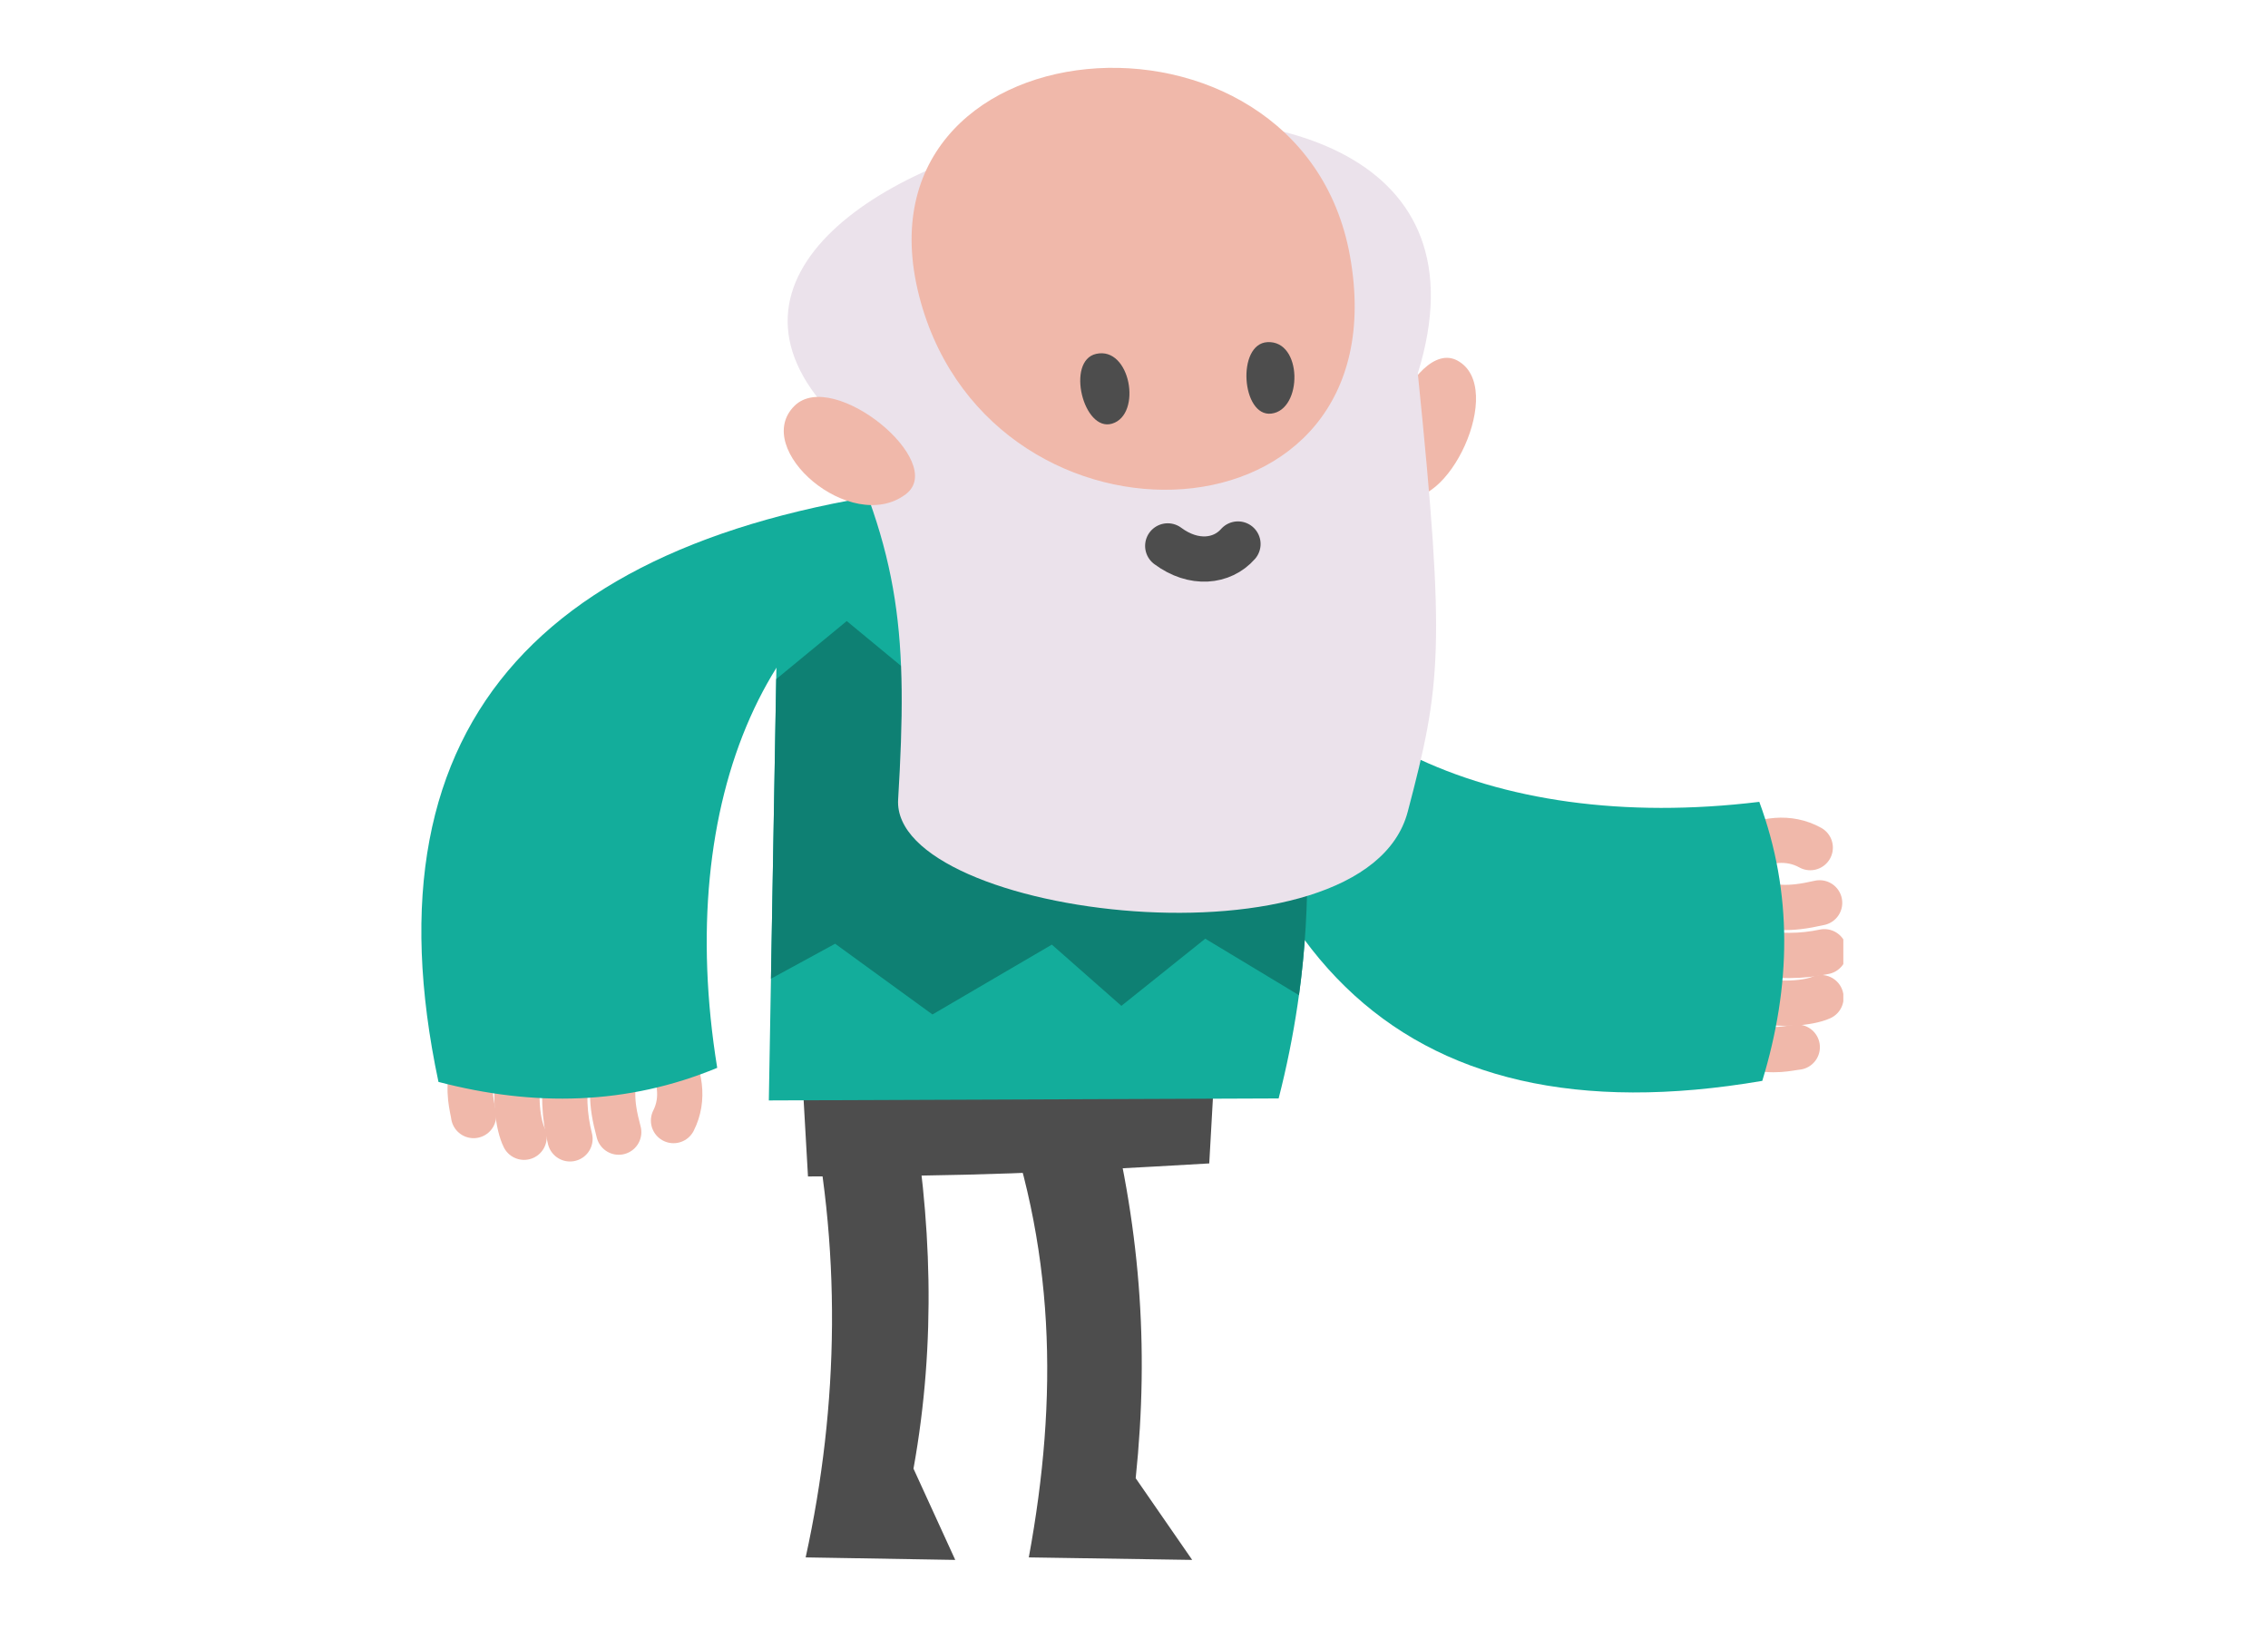 <?xml version="1.0" encoding="UTF-8"?> <svg xmlns="http://www.w3.org/2000/svg" width="401" height="288" viewBox="0 0 401 288" fill="none"><g clip-path="url(#clip0_552_7195)"><path d="M320.066 149.897C316.278 147.793 311.904 148.422 308.141 150.5" stroke="#F0B8AA" stroke-width="8" stroke-linecap="round" stroke-linejoin="round"></path><path d="M322.563 168.308C318.767 169.113 314.166 169.339 309.607 168.057" stroke="#F0B8AA" stroke-width="8" stroke-linecap="round" stroke-linejoin="round"></path><path d="M309.096 176.554C314.611 178.021 319.932 177.342 321.968 176.42" stroke="#F0B8AA" stroke-width="8" stroke-linecap="round" stroke-linejoin="round"></path><path d="M321.725 159.66C315.985 160.967 313.881 160.531 308.979 159.568" stroke="#F0B8AA" stroke-width="8" stroke-linecap="round" stroke-linejoin="round"></path><path d="M309.767 185.06C313.454 186.166 316.337 185.328 317.77 185.186" stroke="#F0B8AA" stroke-width="8" stroke-linecap="round" stroke-linejoin="round"></path><path fill-rule="evenodd" clip-rule="evenodd" d="M217.375 95.459L209.765 95.14C214.106 167.655 246.446 202.29 311.585 191.144C316.68 174.417 317.016 157.942 311.057 141.802C263.273 147.617 225.646 129.382 217.375 95.459Z" fill="#13AD9B"></path><path fill-rule="evenodd" clip-rule="evenodd" d="M176.085 192.586L195.368 192.854C201.544 216.369 203.246 237.965 200.799 261.413L210.788 275.86L181.901 275.416C187.097 247.183 186.711 220.358 176.094 192.586H176.085Z" fill="#4D4D4D"></path><path fill-rule="evenodd" clip-rule="evenodd" d="M142.682 192.586L160.9 193.801C164.705 215.263 165.576 237.21 161.512 259.72L168.895 275.86L142.447 275.416C148.363 248.457 148.875 220.341 142.673 192.586H142.682Z" fill="#4D4D4D"></path><path fill-rule="evenodd" clip-rule="evenodd" d="M215.539 175.046C194.48 174.451 163.381 174.4 141.047 176.286L142.858 208.047C172.323 208.014 185.312 207.393 213.805 205.743L215.531 175.054L215.539 175.046Z" fill="#4D4D4D"></path><path fill-rule="evenodd" clip-rule="evenodd" d="M228.948 127.915C215.598 71.055 143.452 70.41 137.301 116.577L135.935 194.605L226.073 194.253C231.763 172.079 232.551 149.972 228.948 127.915Z" fill="#13AD9B"></path><path fill-rule="evenodd" clip-rule="evenodd" d="M136.313 173.076L147.659 166.892L164.864 179.403L185.974 167.051L198.268 177.878L213.101 166.003L229.668 175.993C231.872 159.936 231.562 143.905 228.956 127.907C228.202 124.697 227.255 121.672 226.149 118.814L211.098 108.364L199.441 121.303L183.87 107.057L165.962 123.256L149.713 109.831L137.243 120.097L136.313 173.076Z" fill="#0E8073"></path><path d="M119.083 198.167C121.035 194.304 120.231 189.946 118.002 186.275" stroke="#F0B8AA" stroke-width="8" stroke-linecap="round" stroke-linejoin="round"></path><path d="M100.78 201.402C99.825 197.639 99.423 193.055 100.512 188.446" stroke="#F0B8AA" stroke-width="8" stroke-linecap="round" stroke-linejoin="round"></path><path d="M92.015 188.261C90.766 193.834 91.654 199.114 92.66 201.117" stroke="#F0B8AA" stroke-width="8" stroke-linecap="round" stroke-linejoin="round"></path><path d="M109.395 200.212C107.862 194.53 108.214 192.401 108.985 187.474" stroke="#F0B8AA" stroke-width="8" stroke-linecap="round" stroke-linejoin="round"></path><path d="M83.542 189.275C82.587 192.996 83.542 195.854 83.735 197.279" stroke="#F0B8AA" stroke-width="8" stroke-linecap="round" stroke-linejoin="round"></path><path fill-rule="evenodd" clip-rule="evenodd" d="M169.398 93.397V85.779C97.127 93.003 63.807 126.683 77.525 191.329C94.437 195.753 110.92 195.435 126.809 188.84C119.1 141.324 135.827 103.001 169.398 93.397Z" fill="#13AD9B"></path><path fill-rule="evenodd" clip-rule="evenodd" d="M247.552 87.623C239.75 84.296 249.865 59.6 257.65 63.748C266.508 68.474 255.756 91.126 247.552 87.623Z" fill="#F0B8AA"></path><path fill-rule="evenodd" clip-rule="evenodd" d="M250.678 66.019C274.796 -11.549 100.78 24.905 147.165 73.318C159.325 98.14 160.531 112.663 158.797 141.382C157.531 162.299 241.3 172.456 248.901 143.544C254.784 121.169 255.63 114.725 250.678 66.01V66.019Z" fill="#EBE2EB"></path><path fill-rule="evenodd" clip-rule="evenodd" d="M160.121 87.422C167.688 81.757 147.333 65.055 140.494 71.751C132.718 79.377 150.45 94.671 160.121 87.422Z" fill="#F0B8AA"></path><path fill-rule="evenodd" clip-rule="evenodd" d="M238.686 45.27C229.886 -3.746 148.749 3.419 162.811 53.457C176.01 100.411 248.029 97.328 238.686 45.27Z" fill="#F0B8AA"></path><path fill-rule="evenodd" clip-rule="evenodd" d="M224.791 73.142C219.512 73.787 218.598 60.806 224.087 60.505C230.33 60.17 230.339 72.463 224.791 73.142Z" fill="#4D4D4D"></path><path fill-rule="evenodd" clip-rule="evenodd" d="M196.625 74.919C191.538 76.452 188.438 63.807 193.793 62.583C199.885 61.192 201.98 73.31 196.625 74.919Z" fill="#4D4D4D"></path><path d="M218.883 96.205C216.076 99.397 211.056 99.959 206.464 96.54" stroke="#4D4D4D" stroke-width="8" stroke-linecap="round" stroke-linejoin="round"></path></g><defs><clipPath id="clip0_552_7195"><rect width="251.415" height="263.86" fill="white" transform="translate(74.5 12)"></rect></clipPath></defs></svg> 